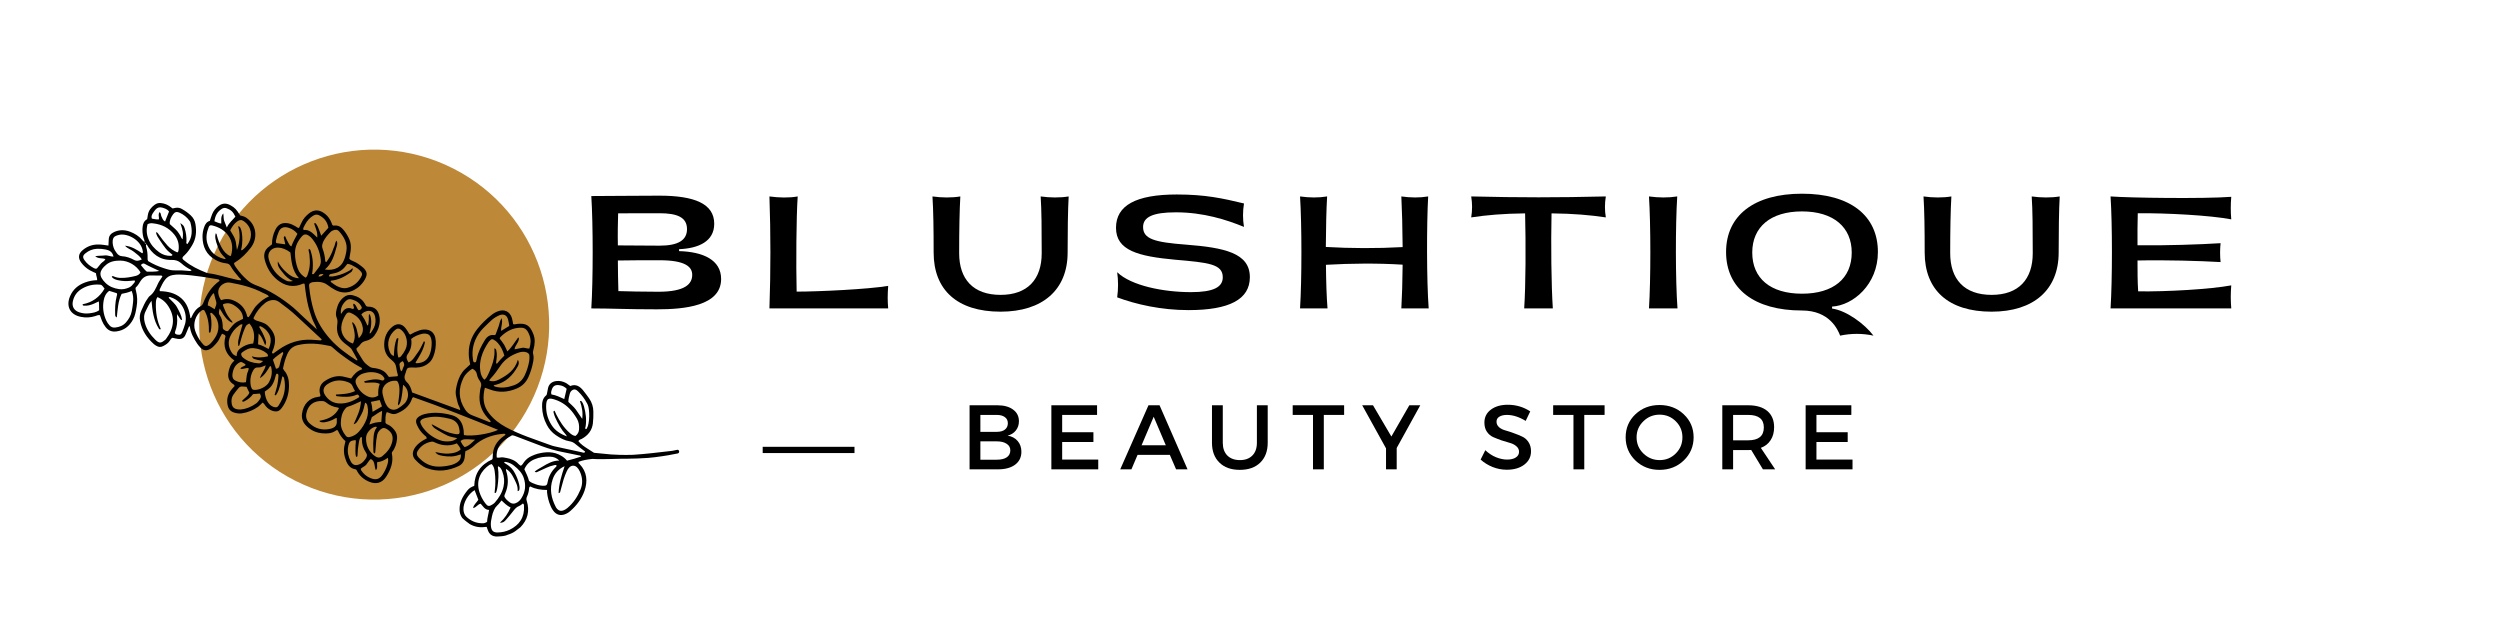 <svg version="1.0" preserveAspectRatio="xMidYMid meet" height="100" viewBox="0 0 300 75" zoomAndPan="magnify" width="400" xmlns:xlink="http://www.w3.org/1999/xlink" xmlns="http://www.w3.org/2000/svg"><defs><g></g><clipPath id="b3c9d27bda"><path clip-rule="nonzero" d="M 23 17 L 66 17 L 66 60 L 23 60 Z M 23 17"></path></clipPath><clipPath id="2a89ada294"><path clip-rule="nonzero" d="M 35.66 10.734 L 73.121 29.711 L 54.145 67.168 L 16.688 48.191 Z M 35.66 10.734"></path></clipPath><clipPath id="47ee77d905"><path clip-rule="nonzero" d="M 54.391 20.223 C 44.047 14.984 31.414 19.121 26.172 29.465 C 20.934 39.809 25.07 52.441 35.414 57.68 C 45.758 62.922 58.391 58.785 63.633 48.441 C 68.871 38.098 64.734 25.465 54.391 20.223 Z M 54.391 20.223"></path></clipPath><clipPath id="b713b0b61b"><path clip-rule="nonzero" d="M 8 24 L 82 24 L 82 65 L 8 65 Z M 8 24"></path></clipPath><clipPath id="f7fd8e9192"><path clip-rule="nonzero" d="M 5.246 33.008 L 49.066 4.098 L 82.109 54.18 L 38.285 83.09 Z M 5.246 33.008"></path></clipPath><clipPath id="3956096773"><path clip-rule="nonzero" d="M 5.246 33.008 L 49.066 4.098 L 82.109 54.18 L 38.285 83.09 Z M 5.246 33.008"></path></clipPath></defs><rect fill-opacity="1" height="90" y="-7.5" fill="#ffffff" width="360" x="-30"></rect><rect fill-opacity="1" height="90" y="-7.5" fill="#ffffff" width="360" x="-30"></rect><g clip-path="url(#b3c9d27bda)"><g clip-path="url(#2a89ada294)"><g clip-path="url(#47ee77d905)"><path fill-rule="nonzero" fill-opacity="1" d="M 35.66 10.734 L 73.121 29.711 L 54.145 67.168 L 16.688 48.191 Z M 35.66 10.734" fill="#bd8838"></path></g></g></g><g clip-path="url(#b713b0b61b)"><g clip-path="url(#f7fd8e9192)"><g clip-path="url(#3956096773)"><path fill-rule="nonzero" fill-opacity="1" d="M 62.113 38.863 C 61.934 38.879 61.762 38.969 61.578 38.895 C 61.523 38.637 61.5 38.371 61.418 38.125 C 61.16 37.363 60.516 37.07 59.77 37.348 C 59.48 37.453 59.219 37.605 58.98 37.797 C 58.352 38.289 57.789 38.844 57.289 39.461 C 56.492 40.461 56.152 41.598 56.27 42.871 C 56.293 43.152 56.371 43.43 56.426 43.723 C 56.227 43.906 56.016 44.094 55.812 44.293 C 55.586 44.504 55.402 44.746 55.254 45.016 C 55.125 45.27 55.016 45.531 54.926 45.801 C 54.844 46.074 54.777 46.348 54.727 46.629 C 54.672 46.91 54.668 47.195 54.719 47.477 C 54.773 47.777 54.855 48.07 54.93 48.367 C 54.992 48.633 55.188 48.859 55.234 49.215 L 49.453 47.094 C 49.344 46.641 49.18 46.195 48.832 45.867 C 48.496 45.547 48.484 45.203 48.648 44.816 C 48.742 44.598 48.746 44.336 48.938 44.156 C 49.262 44.055 49.586 44.117 49.91 44.113 C 50.539 44.098 51.098 43.91 51.566 43.461 C 52.27 42.785 52.484 40.973 52.137 40.238 C 51.988 39.926 51.777 39.715 51.438 39.609 C 51.051 39.488 50.676 39.531 50.301 39.652 C 49.922 39.781 49.562 39.945 49.223 40.152 C 49.074 40.074 49.047 39.949 48.98 39.848 C 48.867 39.656 48.738 39.473 48.598 39.301 C 48.172 38.824 47.641 38.781 47.133 39.172 C 46.441 39.703 46.125 40.434 46.105 41.285 C 46.09 41.91 46.258 42.496 46.719 42.957 C 46.945 43.188 47.25 43.371 47.402 43.641 C 47.555 43.91 47.559 44.262 47.633 44.578 C 47.652 44.656 47.684 44.734 47.695 44.816 C 47.715 44.926 47.809 45.039 47.691 45.152 L 46.668 45.23 C 46.609 45.152 46.555 45.094 46.512 45.027 C 46.227 44.598 45.816 44.352 45.32 44.242 C 45.145 44.199 44.965 44.168 44.781 44.152 C 44.594 44.137 44.43 44.07 44.281 43.953 C 43.996 43.754 43.73 43.535 43.543 43.234 C 43.328 42.891 43.109 42.547 42.902 42.199 C 42.828 42.082 42.742 41.961 42.789 41.793 C 42.93 41.66 43.098 41.535 43.211 41.371 C 43.375 41.125 43.602 40.973 43.891 40.91 C 44.281 40.812 44.66 40.629 44.914 40.289 C 45.312 39.754 45.555 39.156 45.57 38.484 C 45.578 38.176 45.527 37.875 45.418 37.586 C 45.246 37.152 44.938 36.902 44.477 36.82 C 44.297 36.785 44.105 36.836 43.941 36.73 L 43.758 36.414 C 43.441 35.867 42.941 35.582 42.348 35.434 C 41.898 35.324 41.508 35.438 41.16 35.738 C 40.816 36.047 40.586 36.422 40.465 36.863 C 40.344 37.277 40.227 37.715 40.402 38.117 C 40.539 38.426 40.504 38.695 40.465 38.996 C 40.352 39.867 40.621 40.598 41.309 41.16 C 41.484 41.301 41.668 41.43 41.84 41.57 C 41.965 41.676 42.109 41.773 42.191 41.906 C 42.441 42.32 42.664 42.75 42.898 43.176 C 42.906 43.184 42.883 43.207 42.875 43.227 C 42.812 43.277 42.762 43.23 42.719 43.199 C 41.609 42.477 40.543 41.711 39.648 40.715 C 38.754 39.715 38.051 38.613 37.664 37.32 C 37.383 36.383 37.199 35.426 37.105 34.453 C 37.094 34.316 37.051 34.172 37.16 34.012 C 37.262 33.965 37.387 33.875 37.523 33.859 C 38.156 33.789 38.777 33.789 39.324 34.211 C 39.613 34.438 39.922 34.633 40.246 34.805 C 40.977 35.184 41.723 35.203 42.465 34.812 C 42.738 34.672 42.988 34.496 43.207 34.281 C 43.508 33.98 43.77 33.645 43.926 33.234 C 44.055 32.922 44.016 32.637 43.809 32.371 C 43.738 32.27 43.656 32.18 43.562 32.102 C 43.199 31.805 42.832 31.52 42.387 31.344 C 42.223 31.277 42.047 31.215 41.918 31.043 C 41.969 30.738 42.035 30.422 42.078 30.102 C 42.133 29.609 42.113 29.125 41.898 28.668 C 41.727 28.297 41.516 27.949 41.262 27.633 C 40.973 27.27 40.621 27.004 40.113 27.07 C 40.023 27.09 39.945 27.066 39.883 27 C 39.816 26.84 39.762 26.668 39.68 26.504 C 39.457 26.051 39.129 25.703 38.695 25.453 C 38.125 25.129 37.598 25.207 37.102 25.59 C 36.715 25.891 36.387 26.25 36.184 26.711 C 36.086 26.93 35.98 27.145 35.879 27.352 C 35.703 27.359 35.605 27.238 35.484 27.168 C 35.203 27.008 34.914 26.859 34.59 26.797 C 33.879 26.66 33.359 26.926 33.047 27.566 C 32.77 28.121 32.633 28.703 32.637 29.32 C 32.527 29.406 32.438 29.488 32.34 29.555 C 31.758 29.953 31.602 30.512 31.766 31.16 C 32.008 32.113 32.492 32.934 33.25 33.562 C 34.184 34.336 35.227 34.551 36.375 34.035 C 36.418 34.016 36.484 34.047 36.551 34.055 C 36.613 34.531 36.66 34.996 36.738 35.453 C 36.812 35.914 36.898 36.375 37.016 36.828 C 37.133 37.281 37.293 37.723 37.434 38.168 C 37.566 38.602 37.855 38.977 38.02 39.527 C 37.348 38.906 36.77 38.371 36.188 37.832 C 35.859 37.527 35.547 37.207 35.207 36.918 C 33.82 35.77 32.316 34.82 30.617 34.188 C 30.254 34.043 29.93 33.844 29.641 33.578 C 29.168 33.16 28.746 32.691 28.383 32.176 C 28.258 31.996 28.105 31.828 28.082 31.57 C 28.164 31.516 28.242 31.457 28.328 31.402 C 29.027 30.965 29.586 30.371 30.086 29.734 C 30.883 28.719 30.914 27.086 29.562 26.133 C 29.324 25.961 29.047 25.918 28.812 25.848 C 28.383 25.137 28.176 24.922 27.668 24.637 C 27.18 24.363 26.715 24.352 26.246 24.703 C 25.891 24.957 25.629 25.285 25.461 25.691 C 25.355 25.953 25.277 26.227 25.18 26.504 C 24.809 26.609 24.629 26.887 24.508 27.23 C 24.367 27.617 24.297 28.016 24.301 28.426 C 24.316 29.602 24.754 30.555 25.816 31.16 C 26.227 31.402 26.664 31.547 27.137 31.602 C 27.383 31.625 27.551 31.715 27.672 31.934 C 27.961 32.453 28.359 32.891 28.73 33.344 C 28.797 33.426 28.945 33.461 28.91 33.629 C 28.66 33.648 28.43 33.566 28.191 33.516 C 27.121 33.289 26.082 32.914 24.984 32.789 C 24.906 32.777 24.828 32.754 24.75 32.723 C 23.82 32.355 22.926 31.93 22.145 31.289 C 22.035 31.199 21.91 31.125 21.887 30.965 C 21.926 30.793 22.07 30.703 22.184 30.59 C 22.539 30.25 22.809 29.844 23.059 29.426 C 23.535 28.633 23.605 27.781 23.453 26.891 C 23.383 26.477 23.191 26.125 22.883 25.84 C 22.566 25.547 22.223 25.297 21.844 25.086 C 21.59 24.934 21.316 24.887 21.023 24.949 L 20.715 25.016 C 20.582 24.918 20.453 24.82 20.32 24.727 C 20.043 24.543 19.746 24.43 19.418 24.383 C 19.102 24.316 18.812 24.383 18.551 24.578 C 18.129 24.887 17.82 25.281 17.738 25.816 C 17.711 25.977 17.688 26.137 17.66 26.301 C 17.273 26.508 17.145 26.855 17.109 27.262 C 17.066 27.688 17.102 28.109 17.215 28.527 C 17.266 28.695 17.363 28.852 17.348 29.035 C 17.238 28.988 17.152 28.918 17.082 28.82 C 16.684 28.336 16.172 28.016 15.594 27.801 C 14.957 27.562 14.32 27.555 13.691 27.844 C 13.316 28.016 13.066 28.281 13.051 28.723 C 13.043 28.961 13.027 29.199 13.012 29.469 C 12.586 29.41 12.184 29.336 11.777 29.34 C 11.078 29.336 10.461 29.562 9.926 30.012 C 9.395 30.449 9.344 30.965 9.746 31.512 C 10.027 31.895 10.375 32.203 10.789 32.438 C 11.016 32.566 11.262 32.664 11.52 32.789 C 11.516 33.059 11.672 33.309 11.66 33.621 C 11.156 33.629 10.672 33.723 10.199 33.898 C 9.383 34.203 8.77 34.707 8.414 35.531 C 7.883 36.754 8.414 37.789 9.73 38.027 C 10.301 38.141 10.863 38.109 11.418 37.934 C 11.602 37.879 11.785 37.77 11.988 37.824 C 12.074 38.055 12.145 38.266 12.227 38.477 C 12.34 38.758 12.492 39.023 12.684 39.262 C 13.02 39.691 13.445 39.84 13.973 39.77 C 14.898 39.652 15.535 39.137 15.965 38.336 C 16.223 37.863 16.301 37.344 16.391 36.82 C 16.508 36.172 16.484 35.527 16.316 34.887 C 16.285 34.77 16.23 34.656 16.293 34.492 C 16.543 34.297 16.691 33.98 16.887 33.695 C 17.184 33.254 17.586 33.039 18.121 33.055 C 18.488 33.066 18.852 33.062 19.219 33.066 C 19.316 33.066 19.426 33.035 19.488 33.18 C 19.336 33.449 19.117 33.691 18.98 33.988 C 18.711 34.555 18.488 35.152 17.945 35.539 C 17.852 35.605 17.793 35.727 17.719 35.824 C 17.387 36.266 17.188 36.781 16.957 37.277 C 16.77 37.676 16.723 38.094 16.812 38.523 C 17.02 39.656 17.629 40.547 18.469 41.297 C 18.562 41.375 18.664 41.445 18.77 41.5 C 19.039 41.668 19.309 41.676 19.586 41.527 C 19.898 41.371 20.18 41.184 20.379 40.883 C 20.465 40.754 20.527 40.59 20.707 40.535 C 20.922 40.582 21.137 40.641 21.359 40.668 C 21.762 40.719 22.078 40.59 22.25 40.195 C 22.312 40.043 22.379 39.895 22.441 39.746 C 22.527 39.547 22.609 39.344 22.699 39.129 C 22.746 39.184 22.785 39.203 22.789 39.234 C 22.891 39.98 23.25 40.613 23.656 41.227 C 23.77 41.395 23.898 41.551 24.039 41.699 C 24.41 42.086 24.777 42.133 25.246 41.859 C 25.355 41.797 25.453 41.727 25.539 41.645 C 25.891 41.301 26.23 40.949 26.41 40.48 C 26.48 40.332 26.555 40.188 26.641 40.047 C 26.742 40.086 26.816 40.113 26.887 40.148 C 26.984 40.184 27.039 40.25 27.062 40.348 C 26.73 41.531 27.062 42.516 28.133 43.266 C 27.66 43.672 27.48 44.207 27.398 44.777 C 27.328 45.297 27.48 45.742 27.926 46.059 C 28.023 46.125 28.152 46.172 28.145 46.34 C 28.031 46.465 27.898 46.594 27.785 46.738 C 27.371 47.254 27.188 47.836 27.293 48.5 C 27.391 49.121 27.672 49.426 28.297 49.562 C 28.559 49.621 28.82 49.633 29.086 49.59 C 29.777 49.477 30.41 49.215 30.984 48.805 C 31.176 48.664 31.336 48.473 31.508 48.309 C 31.688 48.414 31.766 48.582 31.875 48.723 C 32.098 49 32.375 49.195 32.715 49.305 C 33.211 49.461 33.52 49.355 33.824 48.934 C 34.41 48.137 34.68 47.242 34.68 46.258 C 34.684 45.586 34.547 44.965 34.09 44.445 C 34.043 44.379 33.996 44.309 33.957 44.23 C 34.027 43.93 34.082 43.633 34.168 43.34 C 34.254 43.047 34.359 42.762 34.48 42.484 C 34.727 41.938 35.105 41.566 35.719 41.418 C 37.023 41.102 38.301 41.238 39.586 41.512 C 39.762 41.547 39.867 41.656 39.992 41.766 C 40.25 41.992 40.508 42.227 40.781 42.434 C 41.566 43.016 42.352 43.594 43.219 44.051 C 43.309 44.102 43.469 44.113 43.434 44.32 C 42.863 44.5 42.469 44.926 42.133 45.418 C 41.871 45.352 41.633 45.301 41.402 45.238 C 40.508 44.984 39.707 45.238 38.973 45.727 C 38.477 46.055 38.273 46.543 38.371 47.148 C 38.395 47.285 38.504 47.41 38.414 47.578 C 38.328 47.594 38.234 47.613 38.133 47.629 C 37.117 47.762 36.398 48.5 36.242 49.641 C 36.16 50.223 36.359 50.727 36.785 51.129 C 37.316 51.648 37.953 51.938 38.695 51.996 C 39.223 52.039 39.754 52.027 40.227 51.723 C 40.309 51.668 40.375 51.574 40.531 51.641 C 40.746 52.109 41.016 52.582 41.457 52.93 C 41.426 53.062 41.41 53.188 41.375 53.301 C 41.184 54 41.273 54.668 41.543 55.328 C 41.758 55.852 42.082 56.23 42.676 56.32 C 42.711 56.328 42.738 56.367 42.781 56.395 C 43.105 57.062 43.613 57.531 44.305 57.809 C 45.129 58.152 45.836 57.969 46.328 57.223 C 46.887 56.371 47.242 55.453 47.02 54.398 C 47.012 54.363 47.031 54.32 47.043 54.258 C 47.414 53.801 47.59 53.25 47.645 52.648 C 47.684 52.242 47.57 51.883 47.305 51.574 C 47.113 51.336 46.895 51.121 46.613 50.984 C 46.488 50.922 46.344 50.891 46.254 50.73 C 46.277 50.32 46.191 49.871 46.418 49.449 C 46.594 49.516 46.746 49.57 46.898 49.621 C 47.137 49.715 47.379 49.711 47.617 49.617 C 48.434 49.285 49.102 48.789 49.414 47.918 C 49.445 47.82 49.457 47.719 49.602 47.664 C 53.008 48.852 56.379 50.191 59.773 51.582 C 58.746 52.078 56.613 52.398 55.672 52.211 C 55.664 52.141 55.656 52.059 55.652 51.977 C 55.645 51.875 55.652 51.773 55.641 51.672 C 55.531 50.777 55.156 50.078 54.219 49.82 C 53.145 49.527 52.062 49.422 50.965 49.688 C 50.742 49.738 50.539 49.82 50.348 49.941 C 49.91 50.223 49.828 50.5 50.031 50.98 C 50.234 51.453 50.527 51.863 50.91 52.207 C 51.027 52.312 51.188 52.387 51.215 52.605 C 51.059 52.688 50.898 52.766 50.75 52.859 C 50.312 53.129 49.918 53.445 49.68 53.918 C 49.457 54.359 49.5 54.805 49.832 55.16 C 50.238 55.594 50.676 55.988 51.25 56.191 C 52.547 56.66 53.805 56.504 55.031 55.93 C 55.473 55.723 55.703 55.352 55.766 54.879 C 55.797 54.637 55.816 54.398 55.844 54.145 C 56.227 53.992 56.574 53.777 56.883 53.504 C 57 53.395 57.117 53.281 57.25 53.188 C 58.207 52.465 59.301 52.137 60.48 52.047 C 60.539 52.055 60.594 52.066 60.648 52.086 C 60.648 52.219 60.551 52.266 60.469 52.32 C 59.633 52.902 59.145 53.676 59.129 54.719 C 59.125 54.875 59.133 55.047 59.062 55.129 C 57.652 55.773 56.953 56.816 56.91 58.305 C 56.582 58.418 56.301 58.578 56.094 58.844 C 55.801 59.211 55.535 59.59 55.359 60.031 C 55.219 60.375 55.148 60.73 55.148 61.102 C 55.137 61.484 55.242 61.836 55.465 62.152 C 55.883 62.566 56.094 62.66 56.379 62.895 C 56.934 63.211 57.527 63.324 58.16 63.242 C 58.238 63.23 58.316 63.23 58.398 63.223 C 58.449 63.371 58.496 63.504 58.547 63.637 C 58.727 64.133 59.094 64.379 59.617 64.383 C 59.859 64.387 60.102 64.348 60.344 64.332 C 60.449 64.324 60.547 64.281 60.652 64.273 C 60.73 64.246 60.809 64.219 60.871 64.195 L 60.883 64.188 C 61.789 63.902 61.938 63.629 62.449 63.27 C 63.312 62.383 63.594 61.336 63.211 60.109 C 63.145 59.93 63.156 59.758 63.242 59.586 C 63.379 59.285 63.461 58.973 63.488 58.645 C 63.5 58.547 63.488 58.438 63.637 58.375 C 64.234 58.688 64.91 58.793 65.648 58.797 C 65.645 58.91 65.637 58.992 65.645 59.074 C 65.703 59.645 65.844 60.195 66.074 60.719 C 66.184 60.988 66.332 61.227 66.523 61.441 C 66.855 61.781 67.246 61.879 67.695 61.746 C 67.969 61.66 68.215 61.52 68.43 61.328 C 69.199 60.66 69.801 59.855 70.137 58.91 C 70.539 57.758 70.457 56.625 69.543 55.68 C 69.48 55.617 69.367 55.566 69.434 55.418 C 69.938 55.223 70.48 55.133 71.023 55.078 C 71.047 55.078 71.07 55.074 71.094 55.07 C 71.707 55.113 72.332 55.094 72.93 55.09 C 73.449 55.082 73.969 55.07 74.488 55.051 C 74.746 55.051 75.008 55.051 75.262 55.047 C 76.098 55.039 76.93 55.008 77.762 54.949 C 78.633 54.891 80.496 54.594 80.523 54.566 C 80.793 54.516 81.059 54.469 81.328 54.414 C 81.602 54.355 81.531 53.926 81.258 53.98 C 81.055 54.023 80.852 54.062 80.648 54.102 C 79.086 54.281 77.535 54.477 75.965 54.578 C 75.723 54.582 75.477 54.59 75.234 54.59 C 74.973 54.594 74.711 54.59 74.449 54.586 C 74.074 54.574 73.699 54.559 73.328 54.535 C 72.648 54.488 71.961 54.383 71.281 54.336 C 71.012 54.164 70.746 53.996 70.48 53.824 C 70.09 53.574 69.703 53.312 69.41 52.949 C 69.422 52.926 69.43 52.902 69.445 52.875 C 69.527 52.746 69.684 52.734 69.805 52.668 C 70.547 52.266 71.035 51.668 71.145 50.82 C 71.195 50.355 71.215 49.891 71.203 49.422 C 71.203 48.836 71.035 48.297 70.699 47.812 C 70.48 47.5 70.25 47.188 70.008 46.887 C 69.602 46.375 69.117 46.039 68.43 46.32 C 68.281 46.203 68.129 46.094 67.973 45.992 C 67.594 45.777 67.184 45.668 66.742 45.727 C 66.258 45.793 65.91 46.039 65.773 46.523 C 65.719 46.742 65.676 46.961 65.645 47.18 C 65.629 47.285 65.613 47.383 65.531 47.453 C 65.094 47.82 65.035 48.324 65.051 48.84 C 65.07 49.605 65.262 50.324 65.625 51 C 65.883 51.496 66.242 51.902 66.703 52.219 C 67.211 52.57 67.742 52.859 68.359 52.957 C 68.625 53 68.859 53.113 69.059 53.293 C 69.383 53.57 69.734 53.816 70.07 54.078 C 70.129 54.125 70.227 54.148 70.199 54.258 C 70.07 54.391 69.926 54.293 69.801 54.27 C 68.73 54.043 67.656 53.812 66.586 53.57 C 66.387 53.527 66.191 53.469 66.004 53.395 C 64.215 52.734 62.387 52.172 60.699 51.254 C 59.922 50.828 59.238 50.309 58.688 49.605 C 57.949 48.676 57.91 47.648 58.184 46.523 C 58.41 46.602 58.602 46.668 58.789 46.738 C 59.875 47.152 60.945 47.07 61.996 46.625 C 62.645 46.355 63.117 45.898 63.406 45.258 C 63.668 44.684 63.855 44.082 63.969 43.461 C 64.031 43.141 64.07 42.809 63.98 42.492 C 63.926 42.301 63.965 42.145 64.012 41.965 C 64.184 41.344 64.242 40.707 64.008 40.102 C 63.578 38.992 63.094 38.781 62.113 38.863 Z M 50.605 40.07 C 50.742 40.035 50.883 40.023 51.027 40.031 C 51.406 40.055 51.625 40.234 51.727 40.598 C 51.773 40.754 51.797 40.914 51.801 41.078 C 51.805 41.547 51.758 42.016 51.594 42.453 C 51.344 43.121 50.922 43.562 49.973 43.59 C 49.941 43.594 49.91 43.551 49.859 43.512 C 50.309 42.777 50.781 42.043 50.969 41.184 C 51.008 41.074 50.977 40.996 50.875 40.945 C 50.625 41.418 50.438 41.922 50.105 42.344 C 49.789 42.754 49.57 43.25 49.031 43.496 C 48.809 43.172 48.684 42.848 48.906 42.523 C 49.305 41.969 49.453 41.352 49.34 40.676 C 49.723 40.355 50.152 40.188 50.605 40.07 Z M 46.762 42.195 C 46.348 41.195 46.68 40.184 47.449 39.566 C 47.695 39.367 47.91 39.387 48.164 39.598 C 48.797 40.121 49.02 41.176 48.66 41.922 C 48.52 42.219 48.344 42.492 48.133 42.738 C 48.047 42.855 47.934 42.902 47.793 42.887 C 47.602 42.117 47.684 41.359 47.812 40.613 C 47.648 40.531 47.605 40.625 47.57 40.723 C 47.395 41.203 47.328 41.703 47.293 42.211 C 47.281 42.371 47.273 42.527 47.266 42.715 C 46.961 42.633 46.852 42.406 46.762 42.195 Z M 47.93 43.699 C 48.004 43.492 48.16 43.41 48.336 43.34 C 48.527 43.59 48.57 43.82 48.398 44.078 C 48.305 44.227 48.336 44.441 48.133 44.559 C 47.969 44.281 47.98 43.977 47.93 43.699 Z M 45.004 37.961 C 45.121 38.43 45.078 38.883 44.871 39.324 C 44.77 39.539 44.625 39.742 44.496 39.945 C 44.457 40.012 44.406 40.027 44.34 39.996 C 44.609 39.008 44.621 38.32 44.375 37.715 C 44.266 37.723 44.254 37.797 44.254 37.879 C 44.273 38.207 44.258 38.527 44.207 38.848 C 44.191 38.922 44.207 39.016 44.082 39.059 C 43.98 38.828 43.887 38.59 43.766 38.371 C 43.652 38.16 43.504 37.965 43.359 37.742 C 43.488 37.582 43.648 37.465 43.84 37.391 C 44.398 37.156 44.859 37.375 45.004 37.961 Z M 41.477 36.133 C 41.699 35.906 41.961 35.844 42.262 35.945 C 42.785 36.102 43.215 36.375 43.422 36.906 C 43.375 37.129 43.223 37.203 43.031 37.227 C 42.797 37 42.777 36.629 42.48 36.449 C 42.465 36.441 42.441 36.449 42.422 36.445 C 42.293 36.648 42.543 36.824 42.449 37.031 C 42.312 37.137 42.188 37.012 42.062 36.984 C 41.707 36.918 41.426 37.02 41.199 37.293 C 41.102 37.418 41.012 37.551 40.918 37.684 C 40.82 37.035 41.062 36.543 41.477 36.133 Z M 40.953 39.262 C 40.988 38.703 41.203 38.199 41.508 37.734 C 41.664 37.496 41.832 37.438 42.082 37.547 C 42.859 37.879 43.387 38.441 43.531 39.293 C 43.609 39.773 43.453 40.195 43.051 40.582 C 42.855 39.895 42.863 39.195 42.355 38.688 C 42.344 38.672 42.285 38.703 42.25 38.711 C 42.648 40.031 42.668 40.578 42.352 41.223 C 41.5 40.965 40.895 40.133 40.953 39.262 Z M 38.223 33.18 C 38.293 32.863 38.512 32.879 38.832 32.898 C 38.625 33.141 38.457 33.203 38.223 33.18 Z M 43.332 32.617 C 43.457 32.777 43.484 32.934 43.391 33.125 C 43.035 33.832 42.496 34.32 41.727 34.531 C 41.25 34.664 40.801 34.527 40.379 34.305 C 40.148 34.18 39.945 34.008 39.73 33.855 C 39.676 33.816 39.676 33.754 39.707 33.684 C 40.574 33.602 41.328 33.223 42.035 32.723 C 42.25 32.57 42.242 32.562 42.359 32.219 C 42.18 32.199 42.125 32.367 42.02 32.422 C 41.875 32.5 41.738 32.586 41.594 32.656 C 41.465 32.723 41.336 32.777 41.203 32.828 C 41.07 32.883 40.938 32.93 40.801 32.973 C 40.668 33.016 40.527 33.051 40.391 33.082 C 40.234 33.125 40.074 33.152 39.914 33.176 C 39.777 33.184 39.637 33.188 39.5 33.18 C 39.457 33 39.559 32.93 39.668 32.887 C 39.785 32.855 39.902 32.828 40.023 32.816 C 40.648 32.695 41.156 32.391 41.523 31.863 C 41.57 31.797 41.625 31.738 41.688 31.664 C 42.047 31.684 42.34 31.875 42.633 32.043 C 42.902 32.188 43.137 32.379 43.332 32.617 Z M 36.438 27.281 C 36.648 26.84 36.891 26.418 37.273 26.102 C 37.398 26 37.531 25.91 37.676 25.832 C 37.891 25.723 38.105 25.727 38.316 25.844 C 38.91 26.152 39.293 26.617 39.406 27.332 L 38.547 28.285 C 38.453 28.027 38.383 27.824 38.305 27.621 C 38.195 27.34 38.094 27.047 37.891 26.816 C 37.832 26.746 37.754 26.75 37.699 26.84 C 37.875 27.367 38.129 27.883 38.07 28.508 C 37.578 28.039 37.156 27.516 36.438 27.598 C 36.371 27.492 36.371 27.387 36.438 27.281 Z M 38.719 29.191 C 38.91 28.637 39.297 28.219 39.691 27.809 C 39.77 27.742 39.855 27.688 39.953 27.652 C 40.254 27.516 40.516 27.547 40.727 27.797 C 41.312 28.48 41.734 29.227 41.559 30.18 C 41.473 30.641 41.375 31.094 41.129 31.504 C 40.969 31.773 40.754 31.984 40.484 32.137 C 40.082 32.359 39.543 32.438 38.98 32.34 C 39.844 31.625 40.117 30.625 40.387 29.625 C 40.449 29.402 40.543 29.164 40.387 28.883 C 40.188 29.098 40.223 29.363 40.117 29.57 C 40.012 29.773 39.945 30.023 39.852 30.246 C 39.766 30.453 39.668 30.656 39.559 30.852 C 39.438 31.059 39.297 31.258 39.172 31.441 C 39.023 31.426 39.027 31.34 39.023 31.262 C 38.988 30.773 38.883 30.297 38.711 29.84 C 38.621 29.609 38.645 29.41 38.723 29.191 Z M 37.035 28.262 C 37.207 28.375 37.355 28.512 37.48 28.676 C 38.062 29.391 38.375 30.215 38.488 31.121 C 38.535 31.477 38.477 31.809 38.246 32.098 C 38.059 32.34 37.879 32.582 37.695 32.824 C 37.641 32.891 37.578 32.938 37.449 32.879 C 37.605 31.965 37.582 31.043 37.289 30.145 C 37.258 30.039 37.242 29.895 37.047 29.867 C 36.992 30.109 37.121 30.328 37.133 30.555 C 37.145 30.801 37.176 31.043 37.184 31.285 C 37.191 31.508 37.184 31.73 37.156 31.953 C 37.133 32.195 37.082 32.434 37.008 32.668 C 36.93 32.887 36.914 33.148 36.676 33.324 C 36.242 33.066 35.914 32.723 35.738 32.25 C 35.508 31.637 35.395 31 35.398 30.34 C 35.406 29.57 35.73 28.926 36.227 28.363 C 36.48 28.082 36.723 28.062 37.039 28.266 Z M 33.121 28.848 C 33.191 28.488 33.301 28.141 33.449 27.809 C 33.664 27.289 34.113 27.172 34.602 27.324 C 35.047 27.453 35.41 27.699 35.695 28.062 C 35.434 28.555 35.156 29.023 34.965 29.566 C 34.758 29.48 34.711 29.316 34.629 29.191 C 34.547 29.055 34.469 28.914 34.402 28.766 C 34.332 28.625 34.273 28.477 34.211 28.336 C 34.043 28.371 34.047 28.492 34.066 28.582 C 34.109 28.816 34.172 29.051 34.238 29.316 L 33.188 29.18 C 33.074 29.09 33.105 28.965 33.125 28.848 Z M 34.363 32.672 C 33.941 32.305 33.602 31.875 33.344 31.379 C 33.242 31.965 33.641 32.34 33.949 32.734 C 34.262 33.133 34.617 33.496 35.156 33.723 C 34.77 33.805 34.555 33.789 34.281 33.648 C 33.211 33.09 32.539 32.203 32.238 31.051 C 32.043 30.297 32.586 29.684 33.379 29.711 C 33.859 29.727 34.359 29.922 34.848 30.297 C 34.973 31.352 35.039 32.457 35.875 33.387 C 35.199 33.359 34.77 33.047 34.363 32.676 Z M 26.59 25.078 C 26.789 24.938 27 24.914 27.223 25.004 C 27.711 25.184 27.988 25.434 28.246 26 C 27.918 26.406 27.469 26.73 27.219 27.305 C 27.09 26.984 26.996 26.742 26.902 26.496 C 26.809 26.254 26.855 25.98 26.793 25.605 C 26.438 26.027 26.586 26.426 26.551 26.824 C 26.238 26.805 26.008 26.641 25.73 26.555 C 25.809 25.922 26.062 25.418 26.59 25.078 Z M 27.621 27.637 C 27.852 27.191 28.109 26.828 28.48 26.562 C 28.758 26.363 28.996 26.352 29.266 26.547 C 30.227 27.238 30.285 28.32 29.879 29.078 C 29.668 29.473 29.383 29.797 29.016 30.051 C 28.863 29.953 28.973 29.828 28.992 29.727 C 29.098 29.145 29.109 28.559 29.027 27.969 C 29.004 27.746 28.941 27.531 28.84 27.332 C 28.789 27.211 28.703 27.156 28.574 27.16 C 28.848 28.082 28.801 28.988 28.434 29.996 C 28.387 29.633 28.359 29.387 28.312 29.141 C 28.27 28.859 28.176 28.594 28.039 28.344 C 27.902 28.117 27.77 27.891 27.621 27.637 Z M 24.883 29.219 C 24.684 28.543 24.789 27.891 25.047 27.254 C 25.117 27.066 25.234 27 25.434 27.047 C 27.117 27.422 28.273 28.801 27.723 30.664 C 27.719 30.68 27.691 30.691 27.641 30.734 C 27.152 30.52 26.844 30.148 26.605 29.715 C 26.348 29.25 26.156 28.758 26.027 28.242 C 26.004 28.152 26.016 28.035 25.883 28.008 C 25.77 28.422 25.832 28.801 26.145 29.629 C 26.387 30.266 26.492 30.422 27.086 31.023 C 27.012 31.129 26.902 31.074 26.82 31.051 C 25.855 30.785 25.176 30.207 24.887 29.219 Z M 27.594 33.91 C 28.977 34.156 30.336 34.492 31.586 35.16 C 31.797 35.273 32.051 35.312 32.277 35.566 C 31.668 35.82 31.234 36.203 30.816 36.625 C 30.398 37.047 30.188 37.609 29.84 38.059 C 29.602 38.039 29.637 37.859 29.602 37.738 C 29.348 36.895 28.777 36.359 27.984 36.039 C 27.637 35.895 27.277 35.855 26.906 35.918 C 26.766 35.941 26.633 35.992 26.52 36.023 C 26.242 35.59 26.141 35.188 26.207 34.832 C 26.309 34.273 26.992 33.801 27.594 33.91 Z M 31.82 40.672 C 31.719 40.406 31.605 40.148 31.477 39.895 C 31.359 39.664 31.219 39.441 31.098 39.23 C 31.172 39.113 31.242 39.141 31.32 39.176 C 31.676 39.344 31.965 39.59 32.184 39.918 C 32.613 40.543 32.543 41.164 32.234 41.879 C 31.781 41.637 31.41 41.43 30.965 41.32 L 31.031 40.027 C 31.484 40.438 31.602 40.953 31.824 41.441 C 31.965 41.125 31.973 41.098 31.82 40.672 Z M 26.363 37.016 C 26.992 38.129 27.348 38.523 27.902 38.742 C 27.898 38.547 27.75 38.457 27.66 38.34 C 27.547 38.195 27.438 38.051 27.336 37.898 C 27.246 37.762 27.168 37.621 27.098 37.477 C 27.02 37.309 26.949 37.141 26.887 36.969 C 26.836 36.82 26.742 36.68 26.766 36.508 C 27.223 36.32 27.656 36.348 28.129 36.66 C 28.707 37.035 29.168 37.504 29.168 38.258 C 28.004 38.805 28.141 38.793 27.352 39.738 C 27.113 39.773 26.945 39.621 26.785 39.496 C 26.691 39.328 26.738 39.16 26.723 39.004 C 26.684 38.598 26.625 38.191 26.383 37.852 C 26.207 37.605 26.266 37.367 26.363 37.02 Z M 24.926 36.652 C 24.957 36.156 25.168 35.695 25.594 35.191 C 25.727 35.215 25.707 35.336 25.73 35.426 C 25.766 35.562 25.793 35.703 25.836 35.836 C 26.02 36.414 26.023 36.414 25.754 37.102 C 25.457 36.934 25.215 36.742 24.93 36.652 Z M 21.523 25.512 C 22.02 25.73 22.422 26.055 22.738 26.492 C 22.789 26.559 22.828 26.629 22.852 26.707 C 23.098 27.625 23.098 28.504 22.48 29.297 C 22.297 29.211 22.371 29.074 22.375 28.969 C 22.395 28.438 22.324 27.918 22.16 27.41 C 22.051 27.078 22.023 27.051 21.637 26.766 C 21.977 27.781 21.996 27.938 21.918 28.719 C 21.73 28.586 21.711 28.375 21.609 28.227 C 21.504 28.055 21.391 27.887 21.266 27.727 C 21.129 27.574 20.984 27.434 20.832 27.301 C 20.684 27.164 20.531 27.031 20.371 26.887 C 20.324 26.438 20.527 26.062 20.773 25.715 C 20.965 25.438 21.219 25.375 21.523 25.512 Z M 18.301 25.652 C 18.406 25.477 18.523 25.312 18.656 25.156 C 18.875 24.895 19.164 24.824 19.48 24.918 C 19.77 25.008 20.07 25.086 20.285 25.383 L 19.809 26.578 C 19.547 26.449 19.477 26.191 19.367 25.961 C 19.293 25.805 19.332 25.602 19.16 25.449 C 18.926 25.727 19.125 26.035 19.059 26.332 C 18.781 26.352 18.508 26.277 18.227 26.238 C 18.133 26.016 18.203 25.824 18.301 25.652 Z M 17.82 28.695 C 17.578 28.113 17.539 27.516 17.711 26.902 C 17.918 26.797 18.133 26.762 18.363 26.801 C 19.395 26.91 20.27 27.336 20.922 28.156 C 21.363 28.707 21.523 29.34 21.426 30.035 C 21.41 30.137 21.387 30.234 21.285 30.289 C 20.832 30.105 20.441 29.836 20.109 29.48 C 19.715 29.043 19.352 28.582 19.02 28.094 C 18.953 27.996 18.898 27.883 18.727 27.863 C 18.754 28.273 19.02 28.562 19.215 28.875 C 19.418 29.203 19.652 29.508 19.883 29.816 C 20.109 30.125 20.43 30.336 20.703 30.578 C 20.652 30.707 20.562 30.699 20.488 30.703 C 19.98 30.715 19.523 30.57 19.113 30.277 C 18.547 29.867 18.086 29.359 17.82 28.695 Z M 17.363 29.066 C 17.43 29.137 17.496 29.211 17.566 29.281 C 17.461 29.246 17.332 29.23 17.363 29.066 Z M 17.586 29.305 C 18.246 30.477 19.18 31.227 20.586 31.191 C 21.039 31.18 21.398 31.281 21.746 31.586 C 22.117 31.926 22.535 32.203 22.996 32.414 C 22.859 32.57 22.73 32.52 22.617 32.508 C 22.07 32.449 21.527 32.426 20.977 32.445 C 20.523 32.461 20.098 32.324 19.676 32.188 C 19.016 31.98 18.387 31.699 17.793 31.344 C 17.691 31.184 17.711 31.059 17.711 30.938 C 17.723 30.488 17.668 30.047 17.539 29.617 C 17.508 29.504 17.477 29.395 17.586 29.305 Z M 10.148 31.238 C 9.898 30.887 9.922 30.664 10.25 30.402 C 10.652 30.066 11.117 29.883 11.641 29.855 C 11.988 29.84 12.332 29.867 12.672 29.938 C 13.141 30.027 13.5 30.246 13.621 30.793 C 13.258 30.801 12.93 30.605 12.574 30.652 C 12.215 30.699 11.852 30.664 11.422 30.746 C 11.812 31.094 12.258 30.918 12.648 31.102 C 12.539 31.348 12.273 31.438 12.113 31.625 C 11.941 31.824 11.781 32.027 11.629 32.211 C 11.48 32.273 11.367 32.23 11.258 32.172 C 10.82 31.938 10.434 31.641 10.148 31.238 Z M 10.688 37.602 C 10.297 37.648 9.918 37.609 9.543 37.488 C 8.895 37.289 8.59 36.785 8.75 36.121 C 8.906 35.449 9.289 34.945 9.895 34.609 C 10.535 34.25 11.219 34.098 11.949 34.156 C 12.195 34.168 12.219 34.195 12.547 34.637 C 11.953 35.648 11.094 36.293 9.918 36.508 C 9.891 36.656 10.004 36.68 10.086 36.684 C 10.504 36.711 10.895 36.605 11.27 36.441 C 11.453 36.363 11.629 36.273 11.855 36.168 C 11.914 36.539 11.871 36.879 11.898 37.227 C 11.531 37.5 11.105 37.547 10.688 37.602 Z M 15.969 36.262 C 15.934 36.625 15.879 36.988 15.809 37.348 C 15.711 37.855 15.461 38.293 15.121 38.684 C 14.781 39.074 14.34 39.25 13.84 39.301 C 13.551 39.344 13.316 39.25 13.129 39.031 C 12.977 38.863 12.855 38.68 12.758 38.477 C 12.395 37.699 12.289 36.883 12.445 36.039 C 12.523 35.594 12.707 35.191 13.109 34.902 L 14.016 35.184 C 14.086 35.328 14.035 35.441 14 35.559 C 13.82 36.273 13.793 37.004 13.82 37.734 C 13.824 37.848 13.809 37.98 14.012 38.098 C 14.133 37.102 14.156 36.141 14.598 35.262 C 15.008 35.18 15.402 35.102 15.801 34.914 C 15.996 35.383 16.012 35.82 15.969 36.262 Z M 16.863 32.684 C 16.738 32.941 16.5 33.059 16.246 33.117 C 15.695 33.254 15.133 33.355 14.562 33.348 C 14.254 33.355 13.957 33.301 13.672 33.18 C 13.602 33.148 13.531 33.102 13.449 33.156 C 13.379 33.215 13.438 33.262 13.477 33.301 C 13.668 33.5 13.926 33.57 14.184 33.629 C 14.664 33.734 15.148 33.758 15.637 33.703 C 15.812 33.688 15.988 33.668 16.156 33.652 C 16.25 33.816 16.137 33.898 16.07 33.984 C 15.906 34.195 15.734 34.391 15.484 34.504 C 15.105 34.668 14.715 34.754 14.297 34.695 C 13.68 34.609 13.109 34.391 12.664 33.953 C 11.785 33.09 11.895 32.477 12.742 31.77 C 13.234 31.352 13.84 31.27 14.457 31.273 C 15.406 31.281 16.375 31.852 16.863 32.684 Z M 14.645 30.746 C 14.375 30.73 14.18 30.59 14.027 30.398 C 13.672 29.957 13.484 29.453 13.523 28.875 C 13.547 28.578 13.684 28.375 13.965 28.281 C 14.098 28.23 14.234 28.195 14.375 28.168 C 15.344 28 16.945 28.816 17.137 30.148 C 17.145 30.223 17.184 30.309 17.066 30.395 C 16.441 29.977 15.789 29.559 15 29.484 C 15.297 29.84 15.75 29.945 16.086 30.227 C 16.41 30.5 16.781 30.723 17.016 31.133 C 16.703 31.277 16.422 31.371 16.09 31.191 C 15.641 30.949 15.16 30.773 14.645 30.746 Z M 17.629 32.602 C 17.336 32.391 17.148 32.082 16.906 31.809 C 17.035 31.641 17.211 31.57 17.344 31.648 C 17.883 31.961 18.461 32.195 19.121 32.516 C 18.555 32.633 18.098 32.59 17.625 32.602 Z M 19.164 34.727 C 19.363 34.328 19.531 33.914 19.812 33.559 C 20.043 33.258 20.348 33.07 20.727 33.008 C 20.988 32.961 21.25 32.941 21.516 32.945 C 22.43 32.969 23.336 33.078 24.242 33.207 C 24.844 33.293 25.441 33.398 26.043 33.496 C 26.156 33.512 26.285 33.516 26.34 33.648 C 26.336 33.672 26.344 33.703 26.332 33.711 C 25.414 34.371 24.816 35.27 24.41 36.312 C 24.336 36.504 24.234 36.664 24.039 36.77 C 23.531 37.043 23.234 37.496 23.004 38.004 C 22.973 38.074 22.973 38.16 22.848 38.184 C 22.727 37.262 22.465 36.395 21.727 35.766 C 20.996 35.148 20.109 34.961 19.176 34.938 C 19.168 34.844 19.141 34.773 19.164 34.727 Z M 19.918 40.68 C 19.895 40.711 19.871 40.742 19.84 40.77 C 19.359 41.152 19.148 41.27 18.641 40.773 C 18.051 40.195 17.594 39.539 17.375 38.727 C 17.242 38.242 17.246 37.777 17.492 37.312 C 17.707 36.902 17.871 36.465 18.184 36.098 C 18.285 37.281 18.422 38.426 19.066 39.438 C 19.109 39.504 19.168 39.562 19.297 39.492 C 19.207 39.258 19.098 39.023 19.02 38.781 C 18.941 38.531 18.875 38.273 18.824 38.016 C 18.773 37.754 18.742 37.492 18.723 37.23 C 18.703 36.965 18.695 36.703 18.703 36.438 C 18.711 36.18 18.703 35.906 18.898 35.648 C 19.359 35.855 19.75 36.129 20.043 36.523 C 21.09 37.949 20.922 39.348 19.918 40.68 Z M 21.266 37.684 C 21.281 37.711 21.293 37.742 21.305 37.773 C 21.258 37.781 21.227 37.758 21.23 37.699 Z M 22.211 38.867 C 22.113 39.199 22 39.523 21.867 39.84 C 21.746 40.148 21.625 40.207 21.305 40.156 C 21.172 40.145 21.062 40.086 20.984 39.977 C 20.984 39.922 20.992 39.863 21.008 39.812 C 21.242 39.215 21.316 38.602 21.238 37.965 C 21.23 37.887 21.242 37.82 21.309 37.781 C 21.422 37.945 21.527 38.117 21.633 38.285 C 21.684 38.379 21.754 38.41 21.855 38.383 C 21.77 37.832 21.504 37.359 21.25 36.883 C 21.004 36.418 20.574 36.102 20.227 35.723 C 20.371 35.574 20.457 35.668 20.539 35.695 C 22.008 36.176 22.516 37.781 22.211 38.867 Z M 25.953 40.273 C 25.766 40.617 25.539 40.926 25.273 41.207 C 25.172 41.309 25.059 41.395 24.934 41.461 C 24.746 41.566 24.586 41.539 24.434 41.387 C 24.336 41.285 24.242 41.18 24.156 41.066 C 23.832 40.641 23.586 40.176 23.414 39.672 C 23.129 38.844 23.484 37.754 24.176 37.277 C 24.277 37.195 24.387 37.18 24.508 37.227 C 24.992 38.027 25.086 38.945 25.074 39.887 C 25.211 39.965 25.262 39.879 25.281 39.773 C 25.406 39.211 25.395 38.645 25.316 38.078 C 25.293 37.918 25.254 37.758 25.223 37.605 C 25.32 37.484 25.406 37.555 25.48 37.617 C 26.234 38.238 26.434 39.348 25.953 40.273 Z M 27.777 42.254 C 27.418 41.664 27.336 41.051 27.613 40.398 C 27.84 39.863 28.191 39.426 28.664 39.086 C 28.785 38.992 28.922 38.871 29.105 38.934 C 28.562 40.828 28.535 40.957 28.59 41.52 C 28.754 41.508 28.746 41.363 28.773 41.262 C 28.949 40.617 29.125 39.969 29.398 39.359 C 29.551 39.02 29.555 39.02 29.922 38.816 C 30.465 39.422 30.629 40.262 30.383 41.223 C 29.98 41.25 29.602 41.359 29.246 41.551 C 28.777 41.809 28.383 42.094 28.406 42.727 C 28.086 42.664 27.914 42.48 27.777 42.254 Z M 31.57 43.32 C 31.32 43.562 31.246 43.617 30.969 43.598 C 30.309 43.551 29.699 43.352 29.18 42.93 C 29.082 42.855 29.008 42.758 28.969 42.641 C 28.93 42.516 28.926 42.387 29.035 42.305 C 29.445 42 29.871 41.73 30.414 41.777 C 30.992 41.828 31.523 42.004 31.977 42.379 C 32.113 42.469 32.172 42.594 32.156 42.758 C 31.508 42.91 30.879 42.965 30.219 42.75 C 30.383 43.09 30.383 43.09 31.57 43.32 Z M 27.891 44.926 C 27.973 44.273 28.223 43.727 28.84 43.449 C 29 43.418 29.102 43.492 29.203 43.559 C 29.305 43.625 29.43 43.652 29.469 43.785 C 29.328 44.008 28.961 43.938 28.852 44.258 C 29.188 44.336 29.48 44.109 29.836 44.18 C 29.855 44.48 29.645 44.727 29.617 45.016 C 29.586 45.301 29.547 45.566 29.512 45.867 C 29.055 45.953 28.625 45.883 28.219 45.656 C 27.941 45.512 27.855 45.227 27.891 44.926 Z M 31.156 47.949 C 31.039 48.109 30.914 48.285 30.754 48.402 C 30.188 48.812 29.555 49.078 28.848 49.141 C 28.789 49.145 28.727 49.145 28.668 49.137 C 28.047 49.09 27.816 48.844 27.781 48.211 C 27.766 47.895 27.828 47.605 28.02 47.348 C 28.117 47.219 28.207 47.082 28.309 46.957 C 28.855 46.301 28.711 46.344 29.586 46.418 C 29.645 46.543 29.699 46.672 29.762 46.801 C 29.812 46.91 29.871 47.016 29.926 47.125 C 29.754 47.574 29.324 47.777 29.039 48.109 C 29.145 48.277 29.266 48.184 29.355 48.141 C 29.762 47.941 30.098 47.66 30.367 47.293 L 31.176 47.227 C 31.367 47.48 31.324 47.723 31.156 47.949 Z M 34.113 45.484 C 34.258 46.301 34.207 47.102 33.867 47.859 C 33.742 48.137 33.598 48.402 33.434 48.66 C 33.297 48.879 33.16 48.91 32.914 48.852 C 32.691 48.797 32.504 48.684 32.348 48.516 C 32.016 48.176 31.789 47.57 31.777 46.988 C 32.066 46.777 32.34 46.609 32.547 46.348 C 32.816 46.004 32.949 45.602 33.051 45.188 C 33.117 44.914 33.195 44.789 33.293 44.844 C 33.449 44.934 33.414 45.09 33.406 45.223 C 33.375 45.793 33.27 46.348 33.098 46.891 C 33.047 47.059 32.996 47.23 32.953 47.391 C 33.066 47.488 33.117 47.41 33.16 47.348 C 33.391 47.012 33.504 46.617 33.621 46.234 C 33.723 45.891 33.789 45.535 33.879 45.164 C 34.066 45.207 34.09 45.363 34.113 45.484 Z M 32.555 44.109 C 32.695 44.73 32.574 45.32 32.281 45.867 C 31.988 46.418 31.062 46.855 30.461 46.781 C 30.328 46.77 30.238 46.699 30.191 46.574 C 30.152 46.504 30.125 46.426 30.105 46.348 C 29.973 45.668 30.047 45.02 30.402 44.414 C 30.523 44.207 30.68 44.074 30.941 44.098 C 31.25 44.121 31.531 43.988 31.883 43.84 C 31.766 44.457 31.328 44.848 31.195 45.379 C 31.773 45.02 32.086 44.453 32.418 43.906 C 32.496 43.949 32.543 44.016 32.555 44.109 Z M 33.953 42.516 C 33.77 42.945 33.637 43.391 33.547 43.852 C 33.508 44.066 33.41 44.227 33.117 44.25 C 32.988 43.879 32.871 43.535 32.75 43.164 C 33.078 42.785 33.52 42.543 33.906 42.238 C 34.027 42.332 33.988 42.43 33.953 42.516 Z M 38.469 40.598 C 38.523 40.645 38.609 40.68 38.586 40.777 C 38.531 40.871 38.445 40.848 38.367 40.84 C 38.066 40.82 37.762 40.793 37.457 40.773 C 35.977 40.684 34.648 41.109 33.445 41.957 C 33.215 42.121 32.984 42.285 32.77 42.438 C 32.652 42.391 32.621 42.324 32.652 42.238 C 32.719 42.066 32.805 41.902 32.855 41.727 C 33.16 40.738 33.059 39.984 32.141 39.082 C 31.859 38.805 31.477 38.695 31.109 38.574 C 30.863 38.492 30.59 38.453 30.43 38.234 C 30.43 38.191 30.418 38.168 30.426 38.152 C 30.746 37.434 31.215 36.832 31.832 36.344 C 31.945 36.258 32.066 36.188 32.199 36.133 C 32.66 35.941 33.098 35.945 33.523 36.258 C 34.25 36.785 34.957 37.328 35.609 37.941 C 36.559 38.832 37.516 39.711 38.469 40.598 Z M 42.754 46.133 C 42.586 45.766 42.66 45.48 42.957 45.199 C 43.133 45.023 43.34 44.898 43.574 44.82 C 44.191 44.617 44.809 44.594 45.426 44.809 C 45.766 44.93 46.035 45.121 46.148 45.473 C 46.062 45.629 45.961 45.703 45.793 45.641 C 45.078 45.387 44.398 45.602 43.723 45.746 C 43.715 45.906 43.777 45.934 43.867 45.93 C 44.113 45.922 44.355 45.91 44.602 45.902 C 44.906 45.895 45.207 45.906 45.57 46.062 C 45.391 46.535 45.363 46.996 45.395 47.461 C 44.945 47.77 44.492 47.754 44.055 47.535 C 43.449 47.238 43.027 46.746 42.754 46.137 Z M 39.012 47.422 C 38.672 46.895 38.797 46.422 39.332 46.074 C 40.113 45.578 40.93 45.539 41.777 45.867 C 42.027 45.965 42.238 46.105 42.328 46.387 C 42.387 46.555 42.488 46.711 42.605 46.93 C 41.836 47.289 41.062 47.297 40.312 47.344 C 40.285 47.531 40.398 47.539 40.492 47.551 C 41.262 47.645 42.027 47.684 42.77 47.383 C 42.953 47.309 42.957 47.324 43.125 47.578 C 43.098 47.629 43.062 47.676 43.02 47.719 C 42.336 48.141 41.609 48.438 40.789 48.418 C 40.027 48.402 39.426 48.062 39.012 47.422 Z M 42.996 50.391 C 43.141 50.172 43.246 49.93 43.379 49.699 C 43.496 49.484 43.586 49.258 43.645 49.02 C 43.703 48.793 43.754 48.562 43.812 48.316 C 44.027 48.402 44.062 48.57 44.094 48.719 C 44.211 49.25 44.176 49.77 43.992 50.281 C 43.773 50.859 43.457 51.375 43.039 51.828 C 42.754 52.137 42.41 52.34 42.004 52.434 C 41.777 52.508 41.598 52.449 41.465 52.254 C 41.117 51.809 40.887 51.324 40.898 50.746 C 40.91 50.125 41.027 49.535 41.434 49.035 C 41.516 48.918 41.629 48.836 41.77 48.793 C 42.277 48.648 42.746 48.41 43.32 48.148 C 43.285 48.641 43.184 49.121 43.008 49.582 C 42.855 50.012 42.648 50.422 42.438 50.906 C 42.781 50.824 42.871 50.582 42.996 50.391 Z M 39.582 51.469 C 38.68 51.664 37.844 51.441 37.152 50.805 C 36.801 50.477 36.668 50.07 36.766 49.59 C 36.973 48.59 37.676 48.059 38.695 48.129 C 38.844 48.129 38.977 48.176 39.09 48.266 C 39.523 48.625 40.02 48.844 40.578 48.914 C 40.613 48.922 40.645 48.961 40.676 48.984 C 40.266 49.816 39.531 50.289 38.355 50.492 C 38.34 50.562 38.363 50.609 38.434 50.629 C 38.633 50.691 38.836 50.699 39.039 50.656 C 39.379 50.598 39.707 50.484 40.016 50.324 C 40.141 50.262 40.246 50.152 40.422 50.172 C 40.414 50.27 40.41 50.367 40.414 50.465 C 40.477 51.109 40.125 51.355 39.582 51.469 Z M 42.07 55.332 C 41.797 54.797 41.664 54.234 41.777 53.629 C 41.902 52.977 42.027 52.883 42.672 52.805 C 42.742 53.016 42.66 53.23 42.664 53.445 C 42.664 53.688 42.648 53.93 42.652 54.172 C 42.652 54.395 42.66 54.613 42.738 54.82 C 42.91 54.832 42.898 54.715 42.902 54.625 C 42.914 54.137 42.965 53.656 43.047 53.176 C 43.082 52.957 43.117 52.734 43.234 52.539 C 43.266 52.488 43.297 52.441 43.375 52.445 C 43.469 52.52 43.426 52.633 43.426 52.723 C 43.422 53.289 43.578 53.805 43.895 54.273 C 44.094 54.562 44.062 54.777 43.879 55.039 C 43.68 55.328 43.465 55.586 43.129 55.719 C 42.641 55.918 42.312 55.805 42.07 55.332 Z M 46.488 55.75 C 46.355 56.18 46.164 56.582 45.91 56.953 C 45.543 57.512 45.117 57.629 44.492 57.387 C 44.008 57.195 43.621 56.879 43.34 56.438 C 43.312 56.379 43.297 56.316 43.289 56.254 C 43.488 56.055 43.773 55.969 43.961 55.75 C 44.145 55.527 44.258 55.266 44.5 55.078 C 45.047 55.355 44.883 55.961 45.102 56.422 C 45.398 56.117 45.156 55.762 45.289 55.438 C 45.746 55.438 46.145 55.203 46.547 54.938 C 46.621 55.246 46.562 55.504 46.488 55.75 Z M 47.074 52.969 C 46.91 53.727 46.449 54.277 45.875 54.742 C 45.586 54.977 45.27 54.945 44.977 54.723 C 44.305 54.215 43.945 53.539 43.926 52.691 C 43.906 52.328 44.02 52.012 44.254 51.738 C 44.492 51.453 44.777 51.238 45.121 51.199 C 45.223 51.23 45.238 51.262 45.203 51.305 C 44.941 51.641 44.859 52.031 44.828 52.441 C 44.781 52.969 44.773 53.496 44.805 54.023 C 44.816 54.156 44.785 54.309 44.914 54.414 C 45.047 54.375 45.031 54.262 45.043 54.164 C 45.078 53.719 45.105 53.273 45.152 52.832 C 45.18 52.609 45.219 52.391 45.266 52.172 C 45.316 51.969 45.414 51.793 45.559 51.645 C 45.891 51.293 46.121 51.277 46.512 51.547 C 47.023 51.898 47.211 52.355 47.074 52.969 Z M 45.758 50.629 C 45.469 50.66 45.227 50.672 44.992 50.723 C 44.777 50.77 44.574 50.859 44.32 50.945 C 44.43 50.621 44.523 50.34 44.621 50.055 C 45.031 49.816 45.379 49.5 45.855 49.301 Z M 45.84 48.766 L 44.707 49.422 C 44.664 48.992 44.645 48.605 44.504 48.227 L 45.562 48.004 C 45.664 48.273 45.746 48.504 45.84 48.766 Z M 48.52 48.438 C 48.281 48.664 48.027 48.859 47.746 49.023 C 47.266 49.305 46.734 49.168 46.426 48.695 C 46.305 48.508 46.211 48.309 46.137 48.098 C 46.055 47.871 46.004 47.629 45.941 47.395 C 45.684 46.43 46.367 45.859 47.074 45.707 C 47.195 45.691 47.316 45.684 47.438 45.684 C 47.602 45.676 47.715 45.746 47.773 45.902 C 47.906 46.184 47.93 46.484 47.934 46.789 C 47.934 47.277 47.867 47.758 47.797 48.242 C 47.777 48.371 47.699 48.516 47.816 48.645 C 48.109 48.309 48.234 47.75 48.371 46.18 C 49.141 46.734 49.141 47.848 48.52 48.438 Z M 50.832 51.414 C 50.637 51.18 50.5 50.914 50.422 50.621 C 50.473 50.402 50.625 50.316 50.801 50.242 C 51.047 50.137 51.309 50.102 51.566 50.062 C 52.391 49.934 53.188 50.055 53.98 50.254 C 54.602 50.414 55.008 50.801 55.109 51.461 C 55.141 51.66 55.211 51.855 55.094 52.07 C 54.879 52.145 54.66 52.09 54.445 52.051 C 53.758 51.926 53.133 51.633 52.535 51.289 C 52.32 51.168 52.105 51.055 51.891 50.945 C 51.863 50.93 51.82 50.949 51.785 50.953 C 52.023 51.312 52.055 51.348 52.633 51.688 C 52.984 51.895 53.328 52.109 53.699 52.273 C 54.047 52.422 54.422 52.488 54.871 52.574 C 54.633 52.789 54.355 52.914 54.039 52.949 C 53.609 53 53.184 52.977 52.777 52.82 C 52 52.531 51.348 52.062 50.828 51.414 Z M 55.285 53.93 C 54.859 54.309 54.352 54.395 53.824 54.43 C 53.293 54.469 52.781 54.344 52.23 54.25 C 52.445 54.543 52.59 54.609 53.172 54.711 C 53.512 54.77 53.855 54.789 54.199 54.773 C 54.566 54.758 54.914 54.652 55.305 54.523 C 55.336 54.93 55.223 55.223 54.926 55.441 C 54.656 55.629 54.359 55.758 54.039 55.828 C 53.582 55.934 53.117 55.992 52.648 55.996 C 51.652 55.996 50.848 55.578 50.191 54.848 C 49.996 54.625 49.961 54.371 50.117 54.117 C 50.504 53.496 51.062 53.129 51.781 53 C 51.934 52.973 52.059 53.031 52.188 53.09 C 52.535 53.262 52.906 53.371 53.293 53.418 C 53.82 53.48 54.332 53.41 54.824 53.203 C 55.027 53.457 55.195 53.652 55.281 53.93 Z M 55.754 53.652 C 55.539 53.438 55.379 53.195 55.266 52.914 C 55.609 52.676 55.66 52.672 57.008 52.766 C 56.59 53.156 56.27 53.52 55.75 53.652 Z M 69.207 46.824 C 69.273 46.871 69.332 46.926 69.391 46.984 C 69.812 47.398 70.164 47.867 70.438 48.391 C 70.469 48.445 70.492 48.496 70.52 48.551 C 70.789 49.113 70.777 50.852 70.422 51.406 C 70.391 51.457 70.363 51.512 70.281 51.488 C 70.168 51.387 70.262 51.262 70.277 51.156 C 70.402 50.336 70.289 49.539 70.074 48.75 C 70.02 48.531 69.926 48.332 69.785 48.156 C 69.746 48.109 69.688 48.09 69.594 48.141 C 69.824 48.789 69.969 49.461 69.867 50.266 C 69.578 49.84 69.348 49.492 69.105 49.152 C 68.855 48.809 68.52 48.539 68.203 48.23 C 68.203 47.887 68.289 47.559 68.379 47.23 C 68.414 47.086 68.484 46.969 68.598 46.871 C 68.789 46.707 69 46.684 69.207 46.824 Z M 66.168 46.914 C 66.312 46.312 66.617 46.117 67.23 46.242 C 67.531 46.297 67.785 46.438 68 46.656 L 67.711 47.887 C 67.199 47.656 66.719 47.414 66.18 47.336 C 66.125 47.195 66.121 47.055 66.168 46.914 Z M 66.168 50.973 C 65.742 50.301 65.531 49.57 65.535 48.773 C 65.539 47.754 65.855 47.703 66.652 47.973 C 67.52 48.266 68.223 48.816 68.773 49.551 C 68.941 49.777 69.098 50.016 69.242 50.262 C 69.461 50.645 69.516 51.066 69.488 51.496 C 69.477 51.84 69.328 52.113 69.051 52.316 C 68.75 52.273 68.543 52.113 68.348 51.934 C 67.648 51.32 67.164 50.551 66.75 49.73 C 66.68 49.586 66.617 49.434 66.551 49.289 C 66.395 49.312 66.402 49.422 66.434 49.52 C 66.48 49.719 66.547 49.91 66.625 50.098 C 66.961 50.836 67.344 51.551 67.902 52.156 C 67.953 52.227 67.996 52.297 68.035 52.371 C 67.219 52.07 66.594 51.66 66.168 50.973 Z M 56.742 43.062 C 56.59 41.973 56.836 40.969 57.441 40.051 C 57.77 39.559 58.207 39.16 58.629 38.754 C 58.891 38.5 59.156 38.25 59.477 38.062 C 59.629 37.969 59.793 37.887 59.961 37.816 C 60.449 37.645 60.805 37.812 60.961 38.309 C 61.039 38.559 61.059 38.82 61.113 39.113 L 60.137 39.711 C 60.09 39.188 60.367 38.734 60.195 38.18 C 59.949 38.539 59.945 38.895 59.82 39.207 C 59.695 39.516 59.578 39.848 59.469 40.152 C 59.406 40.184 59.367 40.219 59.336 40.215 C 58.797 40.121 58.438 40.395 58.18 40.82 C 57.754 41.512 57.379 42.23 57.219 43.039 C 57.199 43.16 57.172 43.277 57.129 43.391 C 57.098 43.469 57.02 43.504 56.879 43.469 C 56.766 43.387 56.762 43.215 56.742 43.062 Z M 58.754 55.773 C 58.832 55.734 58.918 55.707 59.004 55.684 C 59.262 55.961 59.32 56.262 59.363 56.562 C 59.469 57.332 59.473 58.102 59.375 58.871 C 59.367 58.953 59.359 59.035 59.352 59.113 C 59.352 59.129 59.375 59.145 59.387 59.164 C 59.516 59.172 59.547 59.062 59.574 58.977 C 59.633 58.785 59.68 58.59 59.707 58.387 C 59.805 57.617 59.875 56.852 59.746 56.078 C 59.738 56.043 59.766 56.004 59.781 55.945 C 60.07 56.074 60.191 56.34 60.285 56.602 C 60.512 57.188 60.559 57.785 60.422 58.398 C 60.258 59.133 59.871 59.746 59.383 60.305 C 59.301 60.395 59.203 60.469 59.102 60.531 C 58.691 60.801 58.523 60.777 58.238 60.398 C 57.926 59.988 57.691 59.543 57.531 59.055 C 57.066 57.566 57.758 56.438 58.754 55.773 Z M 56.016 62.062 C 55.746 61.82 55.629 61.5 55.613 61.141 C 55.578 60.34 56.168 59.285 56.953 58.816 C 57.117 59.238 57.258 59.609 57.402 59.977 C 57.195 60.309 56.852 60.535 56.77 60.965 C 57.172 60.906 57.301 60.516 57.68 60.445 C 57.957 60.73 58.156 61.18 58.688 61.191 C 58.625 61.703 58.453 62.164 58.453 62.613 C 58.27 62.754 58.062 62.812 57.836 62.793 C 57.137 62.781 56.531 62.52 56.016 62.059 Z M 62.879 60.688 C 62.969 62.086 62.324 63 61.168 63.566 C 60.723 63.777 60.25 63.887 59.754 63.895 C 59.281 63.91 58.961 63.773 58.906 63.098 C 58.871 62.711 58.953 62.328 59.035 61.953 C 59.086 61.695 59.168 61.445 59.281 61.203 C 59.367 61 59.492 60.82 59.656 60.668 C 59.848 60.5 60 60.277 60.188 60.055 C 60.527 60.383 60.844 60.695 61.273 60.902 C 60.965 61.594 60.578 62.188 59.984 62.73 C 60.348 62.754 60.527 62.59 60.688 62.41 C 60.98 62.074 61.277 61.738 61.543 61.383 C 61.754 61.105 61.957 60.848 62.301 60.715 C 62.465 60.652 62.605 60.52 62.742 60.422 C 62.879 60.488 62.871 60.594 62.879 60.688 Z M 62.578 59.77 C 62.453 59.984 62.281 60.156 62.07 60.289 C 61.77 60.473 61.461 60.496 61.16 60.273 C 60.914 60.094 60.68 59.898 60.535 59.609 C 60.504 59.469 60.57 59.336 60.625 59.211 C 61.016 58.312 61.035 57.398 60.73 56.477 C 60.719 56.406 60.711 56.336 60.711 56.262 C 61.082 56.473 61.293 56.746 61.469 57.035 C 61.645 57.332 61.797 57.641 61.934 57.957 C 62.082 58.27 62.141 58.598 62.117 58.941 C 62.336 58.895 62.316 58.773 62.336 58.684 C 62.371 58.477 62.328 58.277 62.285 58.078 C 62.18 57.645 62.023 57.227 61.812 56.828 C 61.574 56.34 61.219 55.961 60.75 55.688 C 60.664 55.637 60.578 55.578 60.492 55.527 C 60.551 55.375 60.656 55.426 60.742 55.441 C 61.105 55.516 61.434 55.668 61.719 55.91 C 62.211 56.312 62.656 56.742 62.859 57.379 C 63.133 58.223 63.047 59.016 62.578 59.77 Z M 64.254 58.102 C 63.992 58.012 63.719 57.914 63.48 57.703 C 63.367 57.227 63.133 56.777 62.922 56.309 C 63.168 55.742 63.578 55.34 64.156 55.109 C 64.75 54.855 65.371 54.785 66.004 54.801 C 66.438 54.805 66.809 54.961 67.117 55.266 C 66.332 55.262 65.703 55.633 65.078 56.008 C 64.77 56.191 64.449 56.355 64.164 56.59 C 64.312 56.738 64.426 56.656 64.52 56.613 C 64.875 56.461 65.219 56.289 65.57 56.133 C 65.867 55.992 66.172 55.887 66.496 55.824 C 66.59 55.809 66.688 55.762 66.781 55.84 C 66.82 55.969 66.715 56.023 66.652 56.09 C 66.16 56.574 65.848 57.156 65.719 57.832 C 65.707 57.891 65.695 57.953 65.68 58.008 C 65.637 58.195 65.52 58.289 65.328 58.285 C 64.953 58.312 64.598 58.223 64.254 58.105 Z M 69.562 56.543 C 69.906 57.254 69.961 58.02 69.664 58.734 C 69.316 59.582 68.812 60.352 68.094 60.957 C 67.984 61.047 67.867 61.125 67.742 61.188 C 67.328 61.398 67.016 61.312 66.742 60.922 C 66.719 60.887 66.699 60.852 66.684 60.816 C 66.145 59.766 65.926 58.676 66.32 57.52 C 66.559 56.816 67.008 56.293 67.754 55.941 C 67.387 57.031 67.066 58.066 67.031 59.172 C 67.238 59.16 67.227 59.012 67.254 58.914 C 67.391 58.445 67.496 57.969 67.641 57.504 C 67.746 57.176 67.871 56.855 68.016 56.543 C 68.176 56.195 68.426 55.867 68.816 55.883 C 69.168 55.902 69.41 56.227 69.562 56.543 Z M 65.02 53.539 C 65.859 53.852 66.719 54.094 67.598 54.262 C 68.215 54.387 68.832 54.512 69.445 54.641 C 69.535 54.66 69.656 54.633 69.727 54.789 C 69.176 54.984 68.621 55.129 68.043 55.281 C 67.848 55.039 67.613 54.844 67.344 54.691 C 66.438 54.152 65.48 54.203 64.512 54.449 C 64.277 54.516 64.051 54.605 63.828 54.707 C 63.445 54.867 63.133 55.117 62.883 55.453 C 62.777 55.598 62.703 55.77 62.504 55.895 C 62.273 55.793 62.129 55.559 61.922 55.414 C 61.688 55.246 61.434 55.125 61.156 55.043 C 60.902 54.973 60.641 54.93 60.383 54.887 C 60.121 54.84 59.863 54.984 59.602 54.891 C 59.523 53.93 59.973 53.242 60.695 52.699 C 60.938 52.52 61.211 52.379 61.445 52.234 C 61.688 52.258 61.871 52.344 62.059 52.414 C 63.043 52.793 64.035 53.16 65.02 53.539 Z M 57.566 45.688 C 57.742 45.938 57.805 46.18 57.695 46.484 C 57.617 46.707 57.598 46.957 57.57 47.199 C 57.426 48.336 57.758 49.32 58.531 50.164 C 58.664 50.309 58.844 50.422 58.895 50.648 C 58.707 50.688 58.57 50.586 58.43 50.535 C 57.844 50.312 57.266 50.062 56.68 49.844 C 56.305 49.707 56.012 49.465 55.805 49.129 C 54.992 47.891 54.984 46.621 55.625 45.32 C 55.82 44.926 56.227 44.527 56.68 44.25 C 57.004 44.383 57.191 44.625 57.242 44.973 C 57.297 45.234 57.406 45.473 57.566 45.688 Z M 57.637 44.535 C 57.543 43.965 57.609 43.402 57.758 42.852 C 57.934 42.199 58.254 41.613 58.625 41.055 C 58.699 40.957 58.781 40.867 58.875 40.789 C 58.977 40.695 59.09 40.68 59.211 40.746 C 59.418 40.848 59.59 40.984 59.738 41.156 C 60.125 41.59 60.355 42.098 60.523 42.672 C 60.328 42.871 60.168 43.023 60.02 43.188 C 59.883 43.34 59.762 43.496 59.629 43.652 C 59.496 43.605 59.531 43.504 59.543 43.406 C 59.605 42.965 59.668 42.523 59.562 42.078 C 59.535 41.969 59.516 41.84 59.328 41.793 C 59.332 42.066 59.352 42.32 59.328 42.566 C 59.297 42.848 59.242 43.125 59.168 43.402 C 59.098 43.652 59.012 43.902 58.914 44.145 C 58.812 44.41 58.707 44.672 58.582 44.926 C 58.469 45.16 58.359 45.402 58.117 45.57 C 57.812 45.277 57.699 44.914 57.637 44.535 Z M 63.531 42.715 C 63.543 42.914 63.535 43.117 63.508 43.316 C 63.402 43.922 63.223 44.5 62.961 45.051 C 62.68 45.625 62.25 46.035 61.645 46.242 C 60.926 46.492 60.188 46.613 59.434 46.398 C 59.379 46.383 59.32 46.359 59.27 46.328 C 59.254 46.32 59.25 46.293 59.242 46.273 C 59.309 46.184 59.414 46.191 59.504 46.172 C 60.73 45.855 61.535 45.039 62.125 43.973 C 62.246 43.754 62.332 43.496 62.141 43.176 C 61.797 44.41 60.879 45.023 59.879 45.543 C 59.43 45.781 59.125 45.793 58.727 45.691 C 58.719 45.582 58.797 45.508 58.859 45.438 C 59.312 44.969 59.68 44.434 60.047 43.898 C 60.578 43.117 61.332 42.613 62.219 42.316 C 62.527 42.211 62.852 42.16 63.176 42.277 C 63.383 42.348 63.531 42.477 63.535 42.711 Z M 63.547 40.258 C 63.734 40.762 63.699 41.289 63.523 41.828 C 63.219 41.852 62.938 41.676 62.633 41.746 C 62.34 41.809 62.047 41.863 61.746 41.922 C 61.805 41.398 62.301 41.078 62.266 40.555 C 62.266 40.543 62.238 40.531 62.188 40.496 C 61.762 41.039 61.438 41.668 60.879 42.172 C 60.746 41.891 60.641 41.613 60.496 41.367 C 60.34 41.109 60.145 40.879 59.961 40.629 C 59.984 40.57 59.992 40.504 60.031 40.465 C 60.617 39.879 61.289 39.445 62.133 39.348 C 62.891 39.258 63.215 39.379 63.547 40.254 Z M 63.547 40.258" fill="#000000"></path></g></g></g><g fill-opacity="1" fill="#000000"><g transform="translate(69.41, 37.01)"><g><path d="M 1.547 0 C 4.047 0 5.672 0.109 9.438 0.109 C 12.672 0.109 17.125 -0.281 17.125 -3.531 C 17.125 -5.828 14.953 -6.797 12.078 -6.875 L 12.078 -7.109 C 14.406 -7.203 16.297 -8.031 16.297 -10.156 C 16.297 -12.547 13.969 -13.531 9.703 -13.531 C 6.281 -13.531 3.984 -13.484 1.547 -13.484 C 1.766 -10.109 1.766 -3.375 1.547 0 Z M 4.734 -7.562 C 4.703 -8.938 4.734 -10.219 4.766 -11.406 C 5.781 -11.422 7.562 -11.422 9.734 -11.422 C 11.844 -11.422 13.031 -10.938 13.031 -9.516 C 13.031 -8.172 11.953 -7.531 9.734 -7.531 C 7.984 -7.531 6.266 -7.547 4.734 -7.562 Z M 4.734 -5.75 C 6.266 -5.781 7.984 -5.781 9.734 -5.781 C 12.844 -5.781 13.656 -4.984 13.656 -4.031 C 13.656 -2.953 12.844 -2 9.594 -2 C 7.328 -2 6.219 -2.047 4.797 -2.078 C 4.766 -3.219 4.734 -4.531 4.734 -5.75 Z M 4.734 -5.75"></path></g></g></g><g fill-opacity="1" fill="#000000"><g transform="translate(90.785, 37.01)"><g><path d="M 1.547 0 L 15.797 0 C 15.719 -0.906 15.719 -1.625 15.797 -2.703 C 13.359 -2.297 7.469 -2.016 4.812 -2.016 C 4.734 -5.281 4.766 -10.906 4.938 -13.438 C 3.922 -13.25 2.703 -13.281 1.547 -13.438 C 1.703 -8.969 1.703 -4.469 1.547 0 Z M 1.547 0"></path></g></g></g><g fill-opacity="1" fill="#000000"><g transform="translate(110.771, 37.01)"><g><path d="M 17.344 -6.703 C 17.344 -9.156 17.375 -11.797 17.469 -13.438 C 16.453 -13.266 15.203 -13.281 14.109 -13.438 C 14.219 -11.797 14.234 -9.516 14.234 -6.625 C 14.234 -3.5 12.547 -1.625 9.297 -1.625 C 6.016 -1.625 4.328 -3.5 4.328 -6.625 C 4.328 -9.516 4.375 -11.797 4.469 -13.438 C 3.469 -13.266 2.203 -13.281 1.125 -13.438 C 1.234 -11.797 1.266 -9.438 1.266 -6.703 C 1.266 -2.234 4.078 0.391 9.297 0.391 C 14.344 0.391 17.344 -2.234 17.344 -6.703 Z M 17.344 -6.703"></path></g></g></g><g fill-opacity="1" fill="#000000"><g transform="translate(132.795, 37.01)"><g><path d="M 9.828 0.203 C 14.719 0.203 17.188 -1.078 17.188 -3.75 C 17.188 -6.656 14.125 -7.297 9.5 -7.656 C 5.812 -7.938 4.375 -8.312 4.375 -9.766 C 4.375 -10.969 5.547 -11.531 8.312 -11.531 C 11.609 -11.531 14.391 -10.641 16.484 -9.781 C 16.328 -10.703 16.328 -11.625 16.484 -12.594 C 13.938 -13.203 11.875 -13.672 8.422 -13.672 C 3.516 -13.672 1.125 -12.359 1.125 -9.672 C 1.125 -6.953 3.797 -6.25 8.219 -5.844 C 12.234 -5.5 13.938 -5.328 13.938 -3.734 C 13.938 -2.547 12.812 -1.953 10.125 -1.953 C 6.828 -1.953 2.953 -2.719 1.266 -4.344 C 1.406 -3.344 1.406 -2.344 1.266 -1.328 C 3.531 -0.484 6.531 0.203 9.828 0.203 Z M 9.828 0.203"></path></g></g></g><g fill-opacity="1" fill="#000000"><g transform="translate(154.458, 37.01)"><g><path d="M 16.984 0 C 16.734 -3.344 16.734 -10.062 16.922 -13.438 C 15.906 -13.266 14.812 -13.281 13.703 -13.438 C 13.781 -11.891 13.844 -9.656 13.859 -7.359 C 10.812 -7.188 7.594 -7.203 4.641 -7.375 C 4.656 -9.672 4.703 -11.906 4.797 -13.438 C 3.75 -13.266 2.672 -13.281 1.547 -13.438 C 1.766 -10.062 1.766 -3.375 1.547 0 L 4.844 0 C 4.734 -1.328 4.672 -3.234 4.656 -5.234 C 7.641 -5.406 10.844 -5.438 13.859 -5.25 C 13.844 -3.25 13.781 -1.359 13.703 0 Z M 16.984 0"></path></g></g></g><g fill-opacity="1" fill="#000000"><g transform="translate(176.356, 37.01)"><g><path d="M 6.547 0 L 9.984 0 C 9.797 -2.812 9.75 -7.688 9.828 -11.406 C 12.5 -11.375 14.453 -11.203 16.344 -10.922 C 16.203 -11.766 16.203 -12.594 16.344 -13.438 C 10.391 -13.297 6.156 -13.297 0.188 -13.438 C 0.328 -12.594 0.328 -11.766 0.188 -10.922 C 2.062 -11.203 4 -11.375 6.656 -11.406 C 6.75 -7.703 6.734 -2.812 6.547 0 Z M 6.547 0"></path></g></g></g><g fill-opacity="1" fill="#000000"><g transform="translate(196.252, 37.01)"><g><path d="M 1.625 0 L 5.047 0 C 4.797 -3.344 4.797 -10.062 5.016 -13.438 C 3.938 -13.266 2.781 -13.281 1.625 -13.438 C 1.844 -10.062 1.844 -3.375 1.625 0 Z M 1.625 0"></path></g></g></g><g fill-opacity="1" fill="#000000"><g transform="translate(206.301, 37.01)"><g><path d="M 14.516 3.266 C 15.844 2.984 17.188 2.984 18.516 3.266 C 17.453 1.859 15.266 0.25 13.547 0.016 L 13.547 -0.219 C 16.047 -0.359 19.047 -2.844 19.047 -6.766 C 19.047 -11.172 15.688 -13.766 9.938 -13.766 C 4.219 -13.766 0.828 -11.172 0.828 -6.766 C 0.828 -2.359 4.219 0.25 9.938 0.25 C 13.234 0.25 14.234 2.531 14.516 3.266 Z M 9.938 -1.766 C 6.141 -1.766 3.969 -3.609 3.969 -6.703 C 3.969 -9.75 6.141 -11.641 9.938 -11.641 C 13.719 -11.641 15.906 -9.75 15.906 -6.703 C 15.906 -3.609 13.719 -1.766 9.938 -1.766 Z M 9.938 -1.766"></path></g></g></g><g fill-opacity="1" fill="#000000"><g transform="translate(229.696, 37.01)"><g><path d="M 17.344 -6.703 C 17.344 -9.156 17.375 -11.797 17.469 -13.438 C 16.453 -13.266 15.203 -13.281 14.109 -13.438 C 14.219 -11.797 14.234 -9.516 14.234 -6.625 C 14.234 -3.5 12.547 -1.625 9.297 -1.625 C 6.016 -1.625 4.328 -3.5 4.328 -6.625 C 4.328 -9.516 4.375 -11.797 4.469 -13.438 C 3.469 -13.266 2.203 -13.281 1.125 -13.438 C 1.234 -11.797 1.266 -9.438 1.266 -6.703 C 1.266 -2.234 4.078 0.391 9.297 0.391 C 14.344 0.391 17.344 -2.234 17.344 -6.703 Z M 17.344 -6.703"></path></g></g></g><g fill-opacity="1" fill="#000000"><g transform="translate(251.72, 37.01)"><g><path d="M 1.547 0 L 16.031 0 C 15.953 -0.906 15.953 -1.859 16.031 -2.766 C 13.516 -2.297 8.281 -2 4.859 -2.047 C 4.781 -3.281 4.781 -4.547 4.781 -5.75 C 8.141 -5.828 12.297 -5.703 14.75 -5.562 C 14.672 -6.281 14.672 -7.094 14.75 -7.828 C 12.312 -7.672 8.141 -7.531 4.781 -7.578 C 4.766 -8.859 4.781 -10.141 4.812 -11.422 C 8.234 -11.453 13.5 -11.172 16.031 -10.688 C 15.953 -11.594 15.953 -12.5 16.031 -13.391 C 12.719 -13.141 3.75 -13.266 1.547 -13.438 C 1.766 -10.125 1.766 -3.422 1.547 0 Z M 1.547 0"></path></g></g></g><g fill-opacity="1" fill="#000000"><g transform="translate(115.333, 56.321)"><g><path d="M 1.016 -7.688 L 4.344 -7.688 C 5.145 -7.688 5.773 -7.516 6.234 -7.172 C 6.703 -6.836 6.938 -6.367 6.938 -5.766 C 6.938 -5.336 6.812 -4.969 6.562 -4.656 C 6.32 -4.352 5.992 -4.148 5.578 -4.047 C 6.086 -3.961 6.488 -3.75 6.781 -3.406 C 7.082 -3.062 7.234 -2.629 7.234 -2.109 C 7.234 -1.453 6.984 -0.938 6.484 -0.562 C 5.984 -0.188 5.297 0 4.422 0 L 1.016 0 Z M 2.312 -6.531 L 2.312 -4.5 L 4.281 -4.5 C 4.695 -4.5 5.02 -4.586 5.25 -4.766 C 5.488 -4.953 5.609 -5.207 5.609 -5.531 C 5.609 -5.852 5.488 -6.098 5.25 -6.266 C 5.02 -6.441 4.695 -6.531 4.281 -6.531 Z M 2.312 -3.359 L 2.312 -1.156 L 4.281 -1.156 C 4.789 -1.156 5.188 -1.25 5.469 -1.438 C 5.758 -1.633 5.906 -1.914 5.906 -2.281 C 5.906 -2.613 5.758 -2.875 5.469 -3.062 C 5.188 -3.258 4.789 -3.359 4.281 -3.359 Z M 2.312 -3.359"></path></g></g></g><g fill-opacity="1" fill="#000000"><g transform="translate(125.148, 56.321)"><g><path d="M 6.5 -6.531 L 2.312 -6.531 L 2.312 -4.453 L 6.062 -4.453 L 6.062 -3.281 L 2.312 -3.281 L 2.312 -1.172 L 6.641 -1.172 L 6.641 0 L 1.016 0 L 1.016 -7.688 L 6.5 -7.688 Z M 6.5 -6.531"></path></g></g></g><g fill-opacity="1" fill="#000000"><g transform="translate(134.412, 56.321)"><g><path d="M 5.969 -1.734 L 2.094 -1.734 L 1.359 0 L 0.016 0 L 3.406 -7.688 L 4.734 -7.688 L 8.094 0 L 6.719 0 Z M 5.484 -2.891 L 4.031 -6.312 L 2.578 -2.891 Z M 5.484 -2.891"></path></g></g></g><g fill-opacity="1" fill="#000000"><g transform="translate(144.578, 56.321)"><g><path d="M 7.547 -7.688 L 7.547 -3.188 C 7.547 -2.188 7.25 -1.395 6.656 -0.812 C 6.062 -0.227 5.242 0.062 4.203 0.062 C 3.16 0.062 2.344 -0.227 1.75 -0.812 C 1.156 -1.395 0.859 -2.188 0.859 -3.188 L 0.859 -7.688 L 2.156 -7.688 L 2.156 -3.188 C 2.156 -2.539 2.336 -2.031 2.703 -1.656 C 3.078 -1.289 3.582 -1.109 4.219 -1.109 C 4.844 -1.109 5.336 -1.289 5.703 -1.656 C 6.066 -2.02 6.25 -2.531 6.25 -3.188 L 6.25 -7.688 Z M 7.547 -7.688"></path></g></g></g><g fill-opacity="1" fill="#000000"><g transform="translate(155.029, 56.321)"><g><path d="M 6.266 -6.531 L 3.828 -6.531 L 3.828 0 L 2.531 0 L 2.531 -6.531 L 0.094 -6.531 L 0.094 -7.688 L 6.266 -7.688 Z M 6.266 -6.531"></path></g></g></g><g fill-opacity="1" fill="#000000"><g transform="translate(163.448, 56.321)"><g><path d="M 4.156 -2.562 L 4.156 0 L 2.875 0 L 2.875 -2.516 L 0.016 -7.688 L 1.312 -7.688 L 3.516 -3.938 L 5.672 -7.688 L 6.984 -7.688 Z M 4.156 -2.562"></path></g></g></g><g fill-opacity="1" fill="#000000"><g transform="translate(172.503, 56.321)"><g></g></g></g><g fill-opacity="1" fill="#000000"><g transform="translate(177.394, 56.321)"><g><path d="M 3.531 -7.75 C 4.531 -7.75 5.43 -7.484 6.234 -6.953 L 5.688 -5.812 C 4.906 -6.289 4.156 -6.531 3.438 -6.531 C 3.051 -6.531 2.742 -6.457 2.516 -6.312 C 2.297 -6.176 2.188 -5.977 2.188 -5.719 C 2.188 -5.469 2.285 -5.25 2.484 -5.062 C 2.691 -4.883 2.945 -4.754 3.25 -4.672 C 3.562 -4.586 3.895 -4.477 4.25 -4.344 C 4.613 -4.219 4.945 -4.082 5.25 -3.938 C 5.562 -3.801 5.816 -3.582 6.016 -3.281 C 6.223 -2.977 6.328 -2.609 6.328 -2.172 C 6.328 -1.504 6.055 -0.969 5.516 -0.562 C 4.984 -0.156 4.285 0.047 3.422 0.047 C 2.836 0.047 2.27 -0.062 1.719 -0.281 C 1.176 -0.5 0.695 -0.797 0.281 -1.172 L 0.844 -2.297 C 1.227 -1.93 1.656 -1.648 2.125 -1.453 C 2.594 -1.266 3.035 -1.172 3.453 -1.172 C 3.898 -1.172 4.25 -1.254 4.5 -1.422 C 4.758 -1.586 4.891 -1.816 4.891 -2.109 C 4.891 -2.367 4.785 -2.586 4.578 -2.766 C 4.367 -2.953 4.109 -3.086 3.797 -3.172 C 3.492 -3.254 3.164 -3.352 2.812 -3.469 C 2.457 -3.594 2.125 -3.723 1.812 -3.859 C 1.5 -3.992 1.238 -4.211 1.031 -4.516 C 0.832 -4.816 0.734 -5.18 0.734 -5.609 C 0.734 -6.254 0.988 -6.77 1.5 -7.156 C 2.02 -7.551 2.695 -7.75 3.531 -7.75 Z M 3.531 -7.75"></path></g></g></g><g fill-opacity="1" fill="#000000"><g transform="translate(186.285, 56.321)"><g><path d="M 6.266 -6.531 L 3.828 -6.531 L 3.828 0 L 2.531 0 L 2.531 -6.531 L 0.094 -6.531 L 0.094 -7.688 L 6.266 -7.688 Z M 6.266 -6.531"></path></g></g></g><g fill-opacity="1" fill="#000000"><g transform="translate(194.703, 56.321)"><g><path d="M 1.547 -6.609 C 2.328 -7.348 3.289 -7.719 4.438 -7.719 C 5.594 -7.719 6.562 -7.348 7.344 -6.609 C 8.133 -5.867 8.531 -4.945 8.531 -3.844 C 8.531 -2.75 8.133 -1.82 7.344 -1.062 C 6.562 -0.312 5.594 0.062 4.438 0.062 C 3.289 0.062 2.328 -0.312 1.547 -1.062 C 0.766 -1.82 0.375 -2.75 0.375 -3.844 C 0.375 -4.945 0.766 -5.867 1.547 -6.609 Z M 4.453 -6.562 C 3.691 -6.562 3.039 -6.297 2.5 -5.766 C 1.957 -5.242 1.688 -4.602 1.688 -3.844 C 1.688 -3.082 1.957 -2.438 2.5 -1.906 C 3.051 -1.375 3.703 -1.109 4.453 -1.109 C 5.211 -1.109 5.859 -1.375 6.391 -1.906 C 6.922 -2.438 7.188 -3.082 7.188 -3.844 C 7.188 -4.602 6.922 -5.242 6.391 -5.766 C 5.859 -6.297 5.211 -6.562 4.453 -6.562 Z M 4.453 -6.562"></path></g></g></g><g fill-opacity="1" fill="#000000"><g transform="translate(205.66, 56.321)"><g><path d="M 5.891 0 L 4.484 -2.328 C 4.41 -2.316 4.289 -2.312 4.125 -2.312 L 2.312 -2.312 L 2.312 0 L 1.016 0 L 1.016 -7.688 L 4.125 -7.688 C 5.113 -7.688 5.879 -7.457 6.422 -7 C 6.961 -6.539 7.234 -5.895 7.234 -5.062 C 7.234 -4.445 7.094 -3.926 6.812 -3.5 C 6.539 -3.07 6.148 -2.766 5.641 -2.578 L 7.359 0 Z M 2.312 -3.484 L 4.125 -3.484 C 5.375 -3.484 6 -4 6 -5.031 C 6 -6.031 5.375 -6.531 4.125 -6.531 L 2.312 -6.531 Z M 2.312 -3.484"></path></g></g></g><g fill-opacity="1" fill="#000000"><g transform="translate(215.661, 56.321)"><g><path d="M 6.5 -6.531 L 2.312 -6.531 L 2.312 -4.453 L 6.062 -4.453 L 6.062 -3.281 L 2.312 -3.281 L 2.312 -1.172 L 6.641 -1.172 L 6.641 0 L 1.016 0 L 1.016 -7.688 L 6.5 -7.688 Z M 6.5 -6.531"></path></g></g></g><path stroke-miterlimit="4" stroke-opacity="1" stroke-width="1" stroke="#000000" d="M 0 0.499 L 14.688 0.499" stroke-linejoin="miter" fill="none" transform="matrix(0.75, 0, 0, 0.75, 91.523, 53.618)" stroke-linecap="butt"></path></svg>